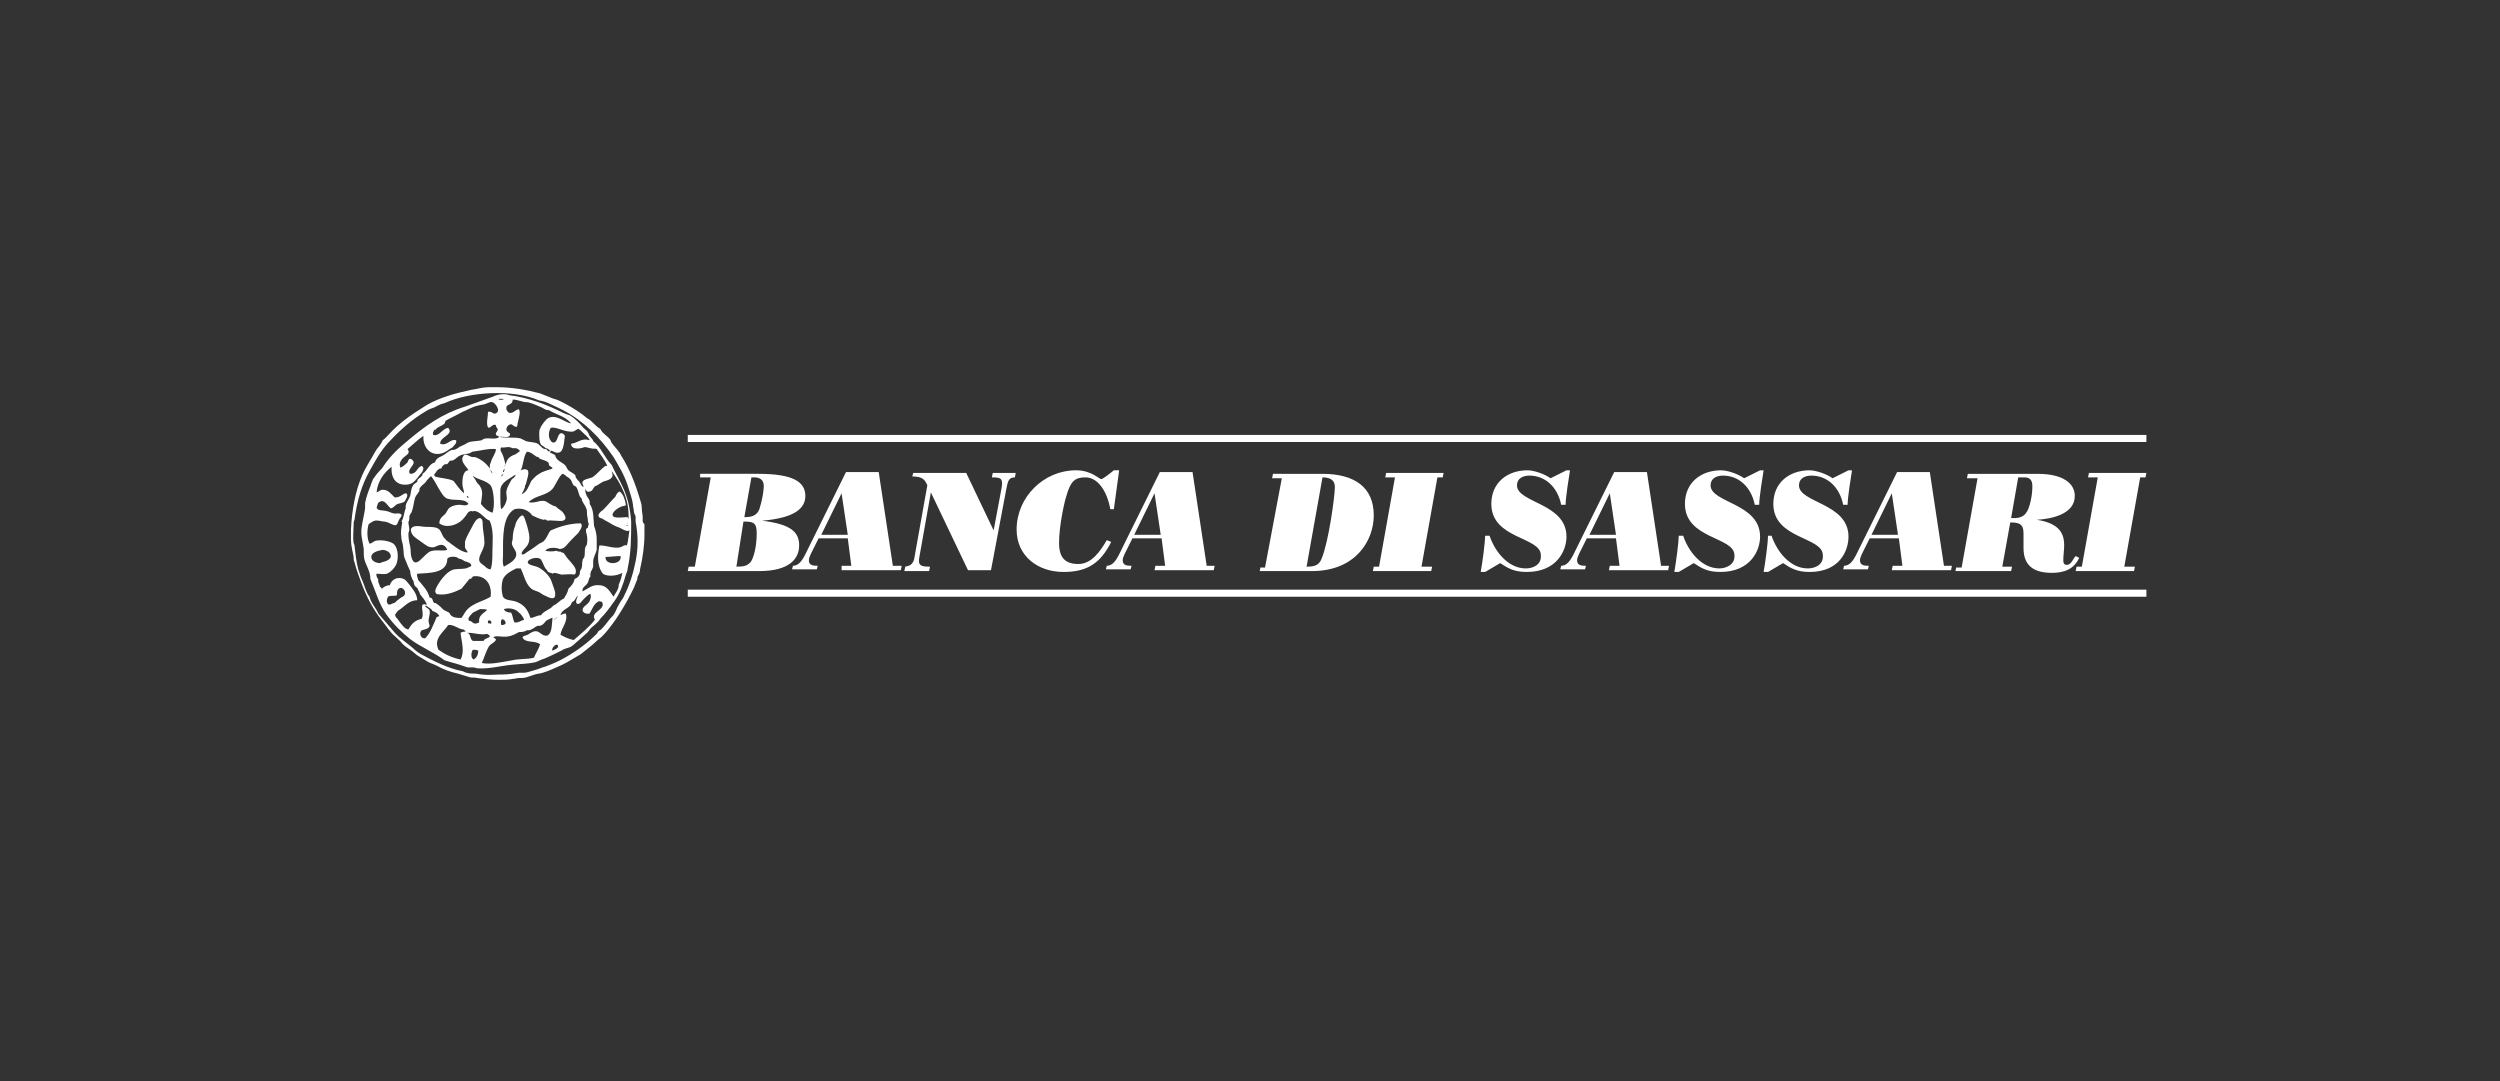 <?xml version="1.0" encoding="utf-8"?>
<!-- Generator: Adobe Illustrator 25.0.0, SVG Export Plug-In . SVG Version: 6.00 Build 0)  -->
<svg version="1.1" id="Livello_1" xmlns="http://www.w3.org/2000/svg" xmlns:xlink="http://www.w3.org/1999/xlink" x="0px" y="0px"
	 viewBox="0 0 282.8 122.3" style="enable-background:new 0 0 282.8 122.3;" xml:space="preserve">
<rect x="0" y="0" width="282.8" height="122.3" fill="#333333" stroke="none"/>
<style type="text/css">
	.st0{display:none;fill:#3A3938;}
	.st1{fill-rule:evenodd;clip-rule:evenodd;fill:#FFFFFF;}
	.st2{fill:#FFFFFF;}
	.st3{fill-rule:evenodd;clip-rule:evenodd;fill:#4A4A49;}
	.st4{fill:#4A4A49;}
	.st5{fill:none;}
	.st6{fill:#3A3938;}
</style>
<rect x="-959.4" y="-227.2" class="st0" width="1976.5" height="1517.7"/>
<path class="st2" d="M77.9,64.1l-0.1,0.5h8.1c3.4,0,4.5-1.4,4.5-2.9c0-1.5-0.9-2.4-4.2-2.8v0c3.7-0.3,4.9-1.4,4.9-2.8
	c0-1.6-1.4-2.5-5.3-2.5h-6.6L79.2,54h1.2l-1.8,10.1H77.9z M85,54h0.3c0.7,0,1.1,0.3,1.1,1c0,0.5-0.2,1.7-0.5,2.6
	c-0.3,0.8-1,0.9-1.7,0.9L85,54z M84.1,59c1.1,0,1.5,0.1,1.5,1.3c0,1.7-0.4,2.9-0.7,3.3c-0.4,0.4-0.7,0.5-1.6,0.5L84.1,59z
	 M95.2,64.5h6.7l0.1-0.5H101l-1.6-10.6h-3.7l-4.6,9.3c-0.4,0.8-0.8,1.3-1.4,1.3l-0.1,0.4h2.8l0.1-0.4c-0.4,0-1,0-1-0.6
	c0-0.4,0.2-0.7,1.1-2.5h3.3l0.4,3.1h-1.1L95.2,64.5z M92.9,60.5l2.3-4.7h0l0.7,4.7H92.9z M102.4,64.1l-0.1,0.5h2.8l0.1-0.5
	c-1,0-1.4-0.1-1.2-1.1l1.3-7.3h0l4.2,8.8h2.6l1.7-9c0.2-1.1,0.3-1.5,1-1.5l0.1-0.5h-2.6l-0.1,0.5c1,0,1.3,0.1,1.1,1.2l-0.9,4.8h0
	l-3.1-6.5h-6l-0.1,0.4c1.1,0,1.4,0.3,1.7,1l-1.5,8.4C103.2,63.9,102.9,64,102.4,64.1z M124.6,54.2c-0.3,0-1.1-1-2.9-1
	c-3.6,0-6.7,3-6.7,6.7c0,3,2.4,4.8,5.3,4.8c2.7,0,4.2-1,5.4-3.4l-0.5-0.2c-0.7,1.2-1.7,2.7-3.2,2.7c-1.5,0-2.2-0.7-2.2-2.4
	c0-1.9,0.6-4.6,0.8-5.2c0.5-1.8,1-2.2,2.2-2.2c1.3,0,2.4,1.4,2.8,3.6h0.4l0.6-4.4H126C125.4,53.7,124.7,54.2,124.6,54.2z
	 M130.6,64.5h6.7l0.1-0.5h-0.9l-1.6-10.6h-3.7l-4.6,9.3c-0.4,0.8-0.8,1.3-1.4,1.3l-0.1,0.4h2.8l0.1-0.4c-0.4,0-1,0-1-0.6
	c0-0.4,0.2-0.7,1.1-2.5h3.3l0.4,3.1h-1.1L130.6,64.5z M128.3,60.5l2.3-4.7h0l0.7,4.7H128.3z M142.6,64.1l-0.1,0.5h5.9
	c5,0,7-3.5,7-6.3c0-3.2-2.2-4.7-5.8-4.7H144l-0.1,0.5h1.1l-1.9,10.1H142.6z M149.6,54c1,0,1.4,0.4,1.4,1.1c0,1-0.7,6.2-1.5,8.1
	c-0.3,0.8-0.9,0.9-1.7,0.9L149.6,54z M155.4,64.1l-0.1,0.5h6.6l0.1-0.5h-1.2l1.8-10.1h0.6l0.1-0.5h-6.5l-0.1,0.5h1.1L156,64.1H155.4
	z M172.6,64.3c-2,0-3.5-1.9-4.1-3.7H168c0,0.7-0.3,3-0.5,4.1h0.5l1.7-1c0.9,0.6,1.6,1,3,1c3.4,0,4.5-2.4,4.5-4
	c0-3.8-5.6-3.8-5.6-5.8c0-0.8,0.7-1.1,1.4-1.1c1.8,0,3.2,1.3,3.6,3.3h0.5c0-0.8,0.4-3.3,0.5-3.9h-0.4l-1.8,0.9
	c-0.7-0.5-1.9-0.9-2.6-0.9c-2.3,0-4.1,1.4-4.1,3.8c0,4,5.6,3.7,5.6,5.8C174.4,63.9,173.4,64.3,172.6,64.3z M182,64.5h6.7l0.1-0.5
	h-0.9l-1.6-10.6h-3.7l-4.6,9.3c-0.4,0.8-0.8,1.3-1.4,1.3l-0.1,0.4h2.8l0.1-0.4c-0.4,0-1,0-1-0.6c0-0.4,0.2-0.7,1.1-2.5h3.3l0.4,3.1
	h-1.1L182,64.5z M179.8,60.5l2.3-4.7h0l0.7,4.7H179.8z M194.5,64.3c-2,0-3.5-1.9-4.1-3.7h-0.5c0,0.7-0.3,3-0.5,4.1h0.5l1.7-1
	c0.9,0.6,1.6,1,3,1c3.4,0,4.5-2.4,4.5-4c0-3.8-5.6-3.8-5.6-5.8c0-0.8,0.7-1.1,1.4-1.1c1.8,0,3.2,1.3,3.6,3.3h0.5
	c0-0.8,0.4-3.3,0.5-3.9h-0.4l-1.8,0.9c-0.7-0.5-1.9-0.9-2.6-0.9c-2.3,0-4.1,1.4-4.1,3.8c0,4,5.6,3.7,5.6,5.8
	C196.3,63.9,195.2,64.3,194.5,64.3z M204.5,64.3c-2,0-3.5-1.9-4.1-3.7H200c0,0.7-0.3,3-0.5,4.1h0.5l1.7-1c0.9,0.6,1.6,1,3,1
	c3.4,0,4.4-2.4,4.4-4c0-3.8-5.6-3.8-5.6-5.8c0-0.8,0.7-1.1,1.4-1.1c1.8,0,3.2,1.3,3.6,3.3h0.5c0-0.8,0.4-3.3,0.5-3.9h-0.4l-1.8,0.9
	c-0.7-0.5-1.9-0.9-2.6-0.9c-2.3,0-4.1,1.4-4.1,3.8c0,4,5.6,3.7,5.6,5.8C206.3,63.9,205.3,64.3,204.5,64.3z M214,64.5h6.7l0.1-0.5
	h-0.9l-1.6-10.6h-3.7l-4.6,9.3c-0.4,0.8-0.8,1.3-1.4,1.3l-0.1,0.4h2.8l0.1-0.4c-0.4,0-1,0-1-0.6c0-0.4,0.2-0.7,1.1-2.5h3.3l0.4,3.1
	h-1.1L214,64.5z M211.7,60.5l2.3-4.7h0l0.7,4.7H211.7z M221.3,64.1l-0.1,0.5h6.3l0.1-0.5h-1.1l0.9-5c0.9,0,1.5,0.1,1.5,1.2
	c0,0.6,0,1.2,0,1.7c0,2.1,1.3,2.8,3.2,2.8c1.4,0,2.5-0.4,3.1-1.7l-0.4-0.2c-0.3,0.3-0.5,1-1,1c-0.3,0-0.4-0.2-0.4-0.5
	c0-0.6,0.1-1.2,0.1-1.7c0-1.2-0.4-2.5-3.1-2.9v0c1.6-0.1,4.3-0.6,4.3-2.7c0-1.4-1.3-2.5-4.2-2.5h-7.9l-0.1,0.5h1.2l-1.8,10.1H221.3z
	 M228.3,54h0.7c0.7,0,0.9,0.4,0.9,1c0,0.7-0.1,1.4-0.3,2.1c-0.3,1.1-0.8,1.6-2.1,1.5L228.3,54z M234.9,64.1l-0.1,0.5h6.6l0.1-0.5
	h-1.2l1.8-10.1h0.6l0.1-0.5h-6.5l-0.1,0.5h1.1l-1.8,10.1H234.9z M77.8,49.1V50h165v-0.8H77.8z M77.8,67.5h165v-0.8h-165V67.5z
	 M72.7,58.9c0-0.1,0-0.2,0-0.4c0-0.3-0.1-0.6-0.1-1c0-0.4-0.1-0.7-0.2-1c-0.3-1-0.6-1.9-1-2.8c-0.3-0.7-0.7-1.5-1.1-2.1
	c-0.1-0.2-0.2-0.4-0.3-0.5c-0.2-0.3-0.6-0.7-0.8-1c-0.1-0.1-0.1-0.3-0.2-0.4c-0.3-0.4-0.9-0.7-1.1-1.2c-0.6-0.3-0.9-0.9-1.5-1.2
	c-0.7-0.6-1.5-1.1-2.4-1.6c-0.4-0.2-0.9-0.5-1.4-0.6c-0.5-0.2-1-0.4-1.5-0.6c-1.5-0.4-3.2-0.7-4.9-0.7c-0.2,0-0.6,0-0.9,0
	c-0.7,0-1.3,0.2-2,0.3c-1.9,0.4-3.6,0.9-5,1.7c-0.5,0.3-0.9,0.6-1.4,0.9c-0.9,0.6-1.8,1.3-2.5,2c-0.4,0.4-0.7,0.8-1.1,1.1
	c-0.2,0.4-0.4,0.7-0.6,0.9c-0.2,0.3-0.4,0.6-0.6,1c-0.4,0.7-0.8,1.3-1.1,2c-0.8,1.8-1.2,4-1.3,6.2c0,0.4,0,0.8,0,1.2
	c0,0.6,0.2,1.3,0.3,1.9c0,0.2,0,0.4,0.1,0.6c0.2,0.8,0.5,1.6,0.8,2.4c0.6,1.6,1.3,2.9,2.3,4.2c0.5,0.6,0.9,1.3,1.5,1.8
	c0.3,0.3,0.6,0.5,0.8,0.8c0.3,0.3,0.6,0.5,0.9,0.7c0.3,0.2,0.6,0.5,0.9,0.7c0.3,0.2,0.7,0.4,1,0.6c0.3,0.2,0.7,0.3,1.1,0.5
	c0.7,0.4,1.5,0.7,2.4,0.9c0.4,0.1,0.9,0.3,1.3,0.4c0.3,0.1,0.6,0,0.9,0.1c0.8,0.1,1.6,0.2,2.4,0.2c0.5,0,1.1,0,1.6-0.1
	c0.2,0,0.5-0.1,0.7-0.1c0.3,0,0.6,0,0.9-0.1c0.3-0.1,0.6-0.2,0.9-0.3c0.3-0.1,0.6-0.1,0.9-0.2c0.7-0.2,1.5-0.6,2.2-0.9
	c0.8-0.4,1.4-0.8,2.1-1.2c0.6-0.5,1.3-1,1.8-1.5c0.2-0.2,0.4-0.3,0.6-0.5c0.6-0.6,1.1-1.3,1.6-2c0.6-0.9,1.2-1.9,1.7-2.9
	c0.1-0.2,0.2-0.4,0.3-0.6c0.1-0.3,0.3-0.7,0.4-1c0-0.1,0-0.3,0.1-0.4c0.1-0.2,0.2-0.4,0.2-0.7c0.3-1.3,0.5-2.6,0.5-4
	c0-0.4,0-0.8,0-1.1C72.7,59.1,72.7,59,72.7,58.9z M71.9,63.5c-0.3,1.5-0.7,2.7-1.3,3.9c-0.1,0.3-0.4,0.6-0.6,1
	c-0.2,0.3-0.3,0.7-0.5,1c-0.1,0.2-0.3,0.4-0.5,0.6c-0.3,0.4-0.6,0.8-1,1.2c-0.1,0.1-0.2,0.1-0.3,0.2c-0.1,0.1-0.1,0.2-0.2,0.3
	c-1,1-2.2,1.9-3.6,2.7c-0.7,0.4-1.4,0.7-2.2,1c-0.4,0.1-0.8,0.3-1.2,0.4c-0.4,0.1-0.9,0.3-1.2,0.3c-0.2,0-0.4,0-0.6,0
	c-0.6,0.1-1.3,0.2-1.9,0.2c-0.1,0-0.1,0-0.1,0c-0.7,0-1.5,0.1-2.2,0c-0.2,0-0.5-0.1-0.8-0.1c-0.3,0-0.6,0-0.9-0.1
	c-0.2,0-0.4-0.2-0.6-0.2c-1.5-0.3-3.1-1.1-4.4-1.8c-0.4-0.2-0.8-0.5-1.1-0.8c-0.7-0.6-1.5-1.1-2.1-1.8c-0.6-0.7-1.2-1.4-1.8-2.1
	c-0.3-0.7-0.8-1.1-1-1.9c-0.4-0.5-0.5-1.1-0.8-1.8c-0.2-0.4-0.3-0.8-0.5-1.4c-0.2-0.8-0.3-1.7-0.4-2.6c0-0.1-0.1-0.2-0.1-0.3
	c-0.1-0.6,0-1.4,0-2c0-0.2,0-0.4,0.1-0.6c0.3-2.2,0.8-3.9,1.7-5.5c0.6-1.1,1.2-2.2,2.1-3.2c1.3-1.4,2.6-2.6,4.3-3.6
	c0.3-0.2,0.6-0.3,0.9-0.4c0.4-0.2,0.7-0.4,1.2-0.5c2.8-1.3,7.7-1.6,10.7-0.3c0.8,0.1,1.4,0.5,2.1,0.8c0.2,0.1,0.4,0.2,0.6,0.3
	c2.3,1.2,4.2,3.1,5.7,5.3c0.6,1,1.2,2,1.6,3.2c0.2,0.7,0.5,1.4,0.6,2.2c0,0.2,0.1,0.5,0.1,0.7c0,0.2,0.1,0.4,0.2,0.6
	c0,0.2,0,0.4,0,0.6C72.2,60.6,72.2,62,71.9,63.5z M70.5,55.2c-0.4-0.9-0.9-1.7-1.3-2.6c-0.8-0.8-1.2-2-2.1-2.7
	c0-0.2-0.3-0.4-0.4-0.6c-0.1-0.1-0.1-0.3-0.2-0.4c-0.1-0.2-0.3-0.3-0.5-0.5c-0.4-0.5-1-1.1-1.5-1.4c-0.3-0.1-0.6-0.2-0.8-0.3
	c-1.8-0.9-3.8-1.7-6.1-2c-0.5-0.2-1.2-0.1-1.7,0.1c-0.1,0.1-0.3,0.1-0.5,0.2c-0.9,0.3-1.9,0.7-2.8,1c-2.6,0.8-4.5,2.2-6.3,3.7
	c-1.1,0.9-2.1,1.8-2.9,3c-0.1,0.2-0.3,0.4-0.4,0.5c-0.3,0.3-0.6,0.7-0.8,1c-0.1,0.2-0.2,0.5-0.3,0.8c-0.2,0.5-0.5,1.3-0.6,1.9
	c0,0.2,0,0.4,0,0.6c-0.1,0.7-0.3,1.5-0.4,2.2c-0.1,0.9,0.1,1.4,0.2,2.1c0.1,0.4,0,0.9,0.1,1.4c0.2,0.8,0.7,1.4,0.7,2.3
	c0.6,1.4,1,2.9,1.8,4c0.8,1.1,1.7,2,2.7,2.8c1.2,0.9,2.7,1.5,3.9,2.4c0.6,0.2,1.1,0.3,1.7,0.5c0.3,0.1,0.6,0.2,0.9,0.3
	c0.2,0,0.4,0,0.7,0c0.1,0,0.3,0.1,0.4,0.1c1.3,0.1,2.7-0.3,3.9-0.4c0.9-0.1,1.9-0.1,2.7-0.3c0.3-0.1,0.6-0.3,1-0.4
	c0.7-0.3,1.3-0.6,1.9-0.9c0.3-0.2,0.7-0.3,1-0.4c0.4-0.2,0.6-0.5,1-0.8c0.3-0.3,0.7-0.6,1-0.9c0.1-0.1,0.2-0.3,0.3-0.4
	c0.4-0.4,0.8-0.6,1.1-1.1c0.6-0.6,1.1-1.3,1.6-2c0.6-0.8,1-1.9,1.3-3c0.1-0.2,0.2-0.5,0.2-0.7c0.4-1.8,0.4-3.6,0.4-5.3
	C71.3,57.6,71,56.3,70.5,55.2z M71,59.3c-0.1,0,0-0.1-0.1-0.2C71,59.1,70.9,59.2,71,59.3z M71,59.4v0.1C70.8,59.5,70.8,59.4,71,59.4
	z M64.9,48.8c0.2-0.1,0.3-0.2,0.5-0.3c0.2,0.1,0.4,0.3,0.6,0.5c0.3,0.3,0.6,0.5,0.7,0.8c-0.9-0.3-1.3,0.3-2.1,0.4
	c0,0.5,0.5,0.6,1.1,0.5c0.2,0,0.4-0.2,0.6-0.1c0.2,0,0.3,0.1,0.5,0.1c0.2,0.1,0.5,0,0.7,0.1c0.4,0.6,0.9,1.2,1.2,1.9h-0.2
	c-0.6,0.4-0.9,0.9-1.5,1.3c-0.2,0.1-1,0.2-1.1,0.5c-0.1,0.2,0.1,0.3,0.1,0.6c-0.2-0.1-0.3-0.3-0.4-0.5c-0.1-0.2-0.3-0.3-0.4-0.5
	c-0.1-0.1-0.1-0.2-0.1-0.3c-0.2-0.3-0.6-0.4-0.8-0.6c-0.2-0.2-0.2-0.4-0.4-0.6c-0.3-0.3-1-0.5-1.1-1.1c-0.2-0.2-0.6-0.2-0.7-0.5
	c0.5-0.1,0.6,0.3,1.1,0.2c0.6-0.1,0.6-1.3,0.7-1.9c-0.1-0.2-0.3-0.3-0.4-0.3c-0.4,0-0.4,0.8-0.7,1c-0.3,0.2-0.5-0.1-0.6-0.3
	c-0.2-0.4-0.1-1,0.1-1.3C62.9,48.2,64,49,64.9,48.8z M66.3,60.2c0.1,0.3,0.2,0.8,0.1,1.3c0,0.2-0.2,0.3-0.2,0.5
	c-0.1,0.3,0,0.7-0.1,1c0,0.1-0.2,0.2-0.2,0.4c-0.1,0.3,0,0.6-0.1,0.8c0,0.2-0.2,0.3-0.2,0.5c0,0.1,0,0.3-0.1,0.4
	c-0.1,0.2-0.3,0.3-0.5,0.4c-0.1,0.5-0.4,0.8-0.7,1.1c-0.1,0.5-0.3,0.7-0.5,1.1c-0.5,0.2-0.7,0.6-1.2,0.8c-0.4,0.5-1.1,0.6-1.4,1.1
	c-0.5,0-0.8,0.3-1.2,0.3c-0.3-1-0.8-1.6-1.8-1.9c-0.4-0.1-1.1-0.1-1.3-0.5c-0.2-0.6-0.2-1.4,0-2c0.3-0.6,0.9-0.9,1.5-1.2
	c0.2,0,0.3,0,0.5,0c0.4,0.8,0.5,1.6,1.1,2.2c0.3,0.3,0.6,0.3,1,0.5c0.2,0.1,0.4,0.3,0.7,0.4c0.4,0.2,1,0.5,1.1,0c0-0.1,0-0.3,0-0.4
	c-0.1-0.4-0.3-0.9-0.4-1.2c-0.2-0.7-1.1-1.5-1.7-1.7c-0.3-0.1-1-0.2-1-0.5c0-0.4,1.2-0.7,1.5-0.3c0.2,0.3,0.3,0.7,0.5,1
	c0.1,0.1,0.2,0.2,0.3,0.4c0.2,0.1,0.4,0.1,0.5,0.2c0.2-0.2,0.6,0,1,0.1C64,65,64.5,64.9,65,65c0-0.1,0.1-0.1,0.1-0.1
	c0.2-0.6-0.3-1-0.6-1.4c-0.3-0.3-0.5-0.6-0.7-0.9c-0.1-0.1-0.3-0.1-0.4-0.2c-0.1,0-0.4,0-0.4-0.1c-0.5,0.1-0.9,0.1-1.3,0
	c0.2-0.4,1.2-0.4,1.6-0.2c0.6,0,0.8-0.5,1.3-1c0.3-0.3,0.6-0.6,0.8-0.8c0.2-0.3,0.6-0.8,0.3-1.1c-1.3,0-2.5,0.4-3.4,0.8
	c-0.3,0.3-0.4,0.8-0.7,1.1c-0.1,0.2-0.4,0.3-0.6,0.4c-0.4,0.3-0.8,0.6-1.3,0.9c-0.2,0.1-0.4,0.4-0.7,0.3c0-0.5,0.6-0.7,0.8-1.3
	c0.2-0.6,0-1.3-0.2-2c-0.1-0.3-0.3-1.1-0.5-1.1c-0.3,0-0.8,0.8-0.8,1.1c-0.2,0.5-0.3,1-0.3,1.5c0,0.2-0.1,0.4-0.1,0.5
	c0,0.5,0.5,0.8,0.5,1.3c0,0.7-0.9,1.1-1.4,1.4c-0.2-0.4-0.1-0.8-0.1-1.3c0-2-0.1-4.4,1.3-5.2c0.8-0.2,1.6,0.1,2,0.7
	c0.4,0.2,0.8,0.4,1.3,0.5c0.2-0.1,0.3,0,0.4,0.1c0.5-0.1,1.3,0.1,1.8,0c0.5-0.2,0.2-0.6,0-0.9c-0.2-0.3-0.6-0.4-0.8-0.7
	c-0.5-0.1-0.8-0.4-1.2-0.6c-0.6-0.2-1.2,0.3-1.9,0.1c0.8-0.8,2-0.7,2.7-1.5c0.4-0.5,0.6-1.2,1.1-1.7c0.1,0,0.3,0.1,0.5,0.3
	c0.2,0.1,0.3,0.2,0.4,0.3c0.2,0.2,0.2,0.5,0.4,0.7c0.1,0.1,0.1,0.1,0.2,0.1c0.4,0.4,0.3,1.1,0.7,1.4c0,0.4,0.4,0.7,0.5,1.1
	c0.1,0.1,0.1,0.4,0.1,0.6c0,0.3,0.1,0.5,0.1,0.8c0,0.2,0.1,0.3,0.1,0.4c0,0.1-0.1,0.2-0.1,0.4C66.2,59.8,66.3,60,66.3,60.2z
	 M57,68.9c0.6-0.2,1.4,0,1.7,0.4c0.3,0.2,0.5,0.6,0.6,0.8c-0.4,0.1-0.7,0.4-1.1,0.3c-0.2-0.3-0.2-0.9-0.4-1.1
	C57.5,69.3,57.1,69.2,57,68.9z M57.2,70.5c-0.1,0.2-0.3,0.2-0.5,0.2c-0.1-0.4,0-0.9,0.4-0.5C57.2,70.4,57.2,70.4,57.2,70.5z
	 M56.6,55.4c0.1-0.9,1-1.2,1.7-1.7h0c0.1,0.1-0.2,0.4-0.4,0.5c-0.2,0.4-0.5,0.8-0.6,1.3c-0.1,0.3,0.1,0.8,0,1.1
	c-0.1,0.4-0.3,0.8-0.6,1c-0.1-0.3-0.1-0.8-0.1-1.3C56.6,56,56.6,55.6,56.6,55.4z M57.1,52.6c0.1,0,0,0.2,0,0.2
	C57.1,52.8,57.1,52.7,57.1,52.6z M57.1,53c-0.1,0.2,0,0.4-0.2,0.4C56.9,53.2,57,53.1,57.1,53L57.1,53z M57.2,52.6
	c-0.1-0.3-0.2-0.9-0.4-1.3c-0.1-0.2-0.3-0.4-0.1-0.7c0.3,0.1,0.7-0.1,1,0c0.1,0,0.2,0.1,0.3,0.1c0.1,0,0.3,0,0.4,0
	c0,0,0.4,0.2,0.4,0.3c0,0.1-0.4,0.3-0.5,0.4C57.7,51.6,57.3,51.9,57.2,52.6z M56.7,53.9c0-0.2,0.2-0.2,0.2-0.3
	C57,53.6,56.8,53.9,56.7,53.9z M59.5,54.7c0.1-0.4,0.4-1.2,0.2-1.5c-0.2-0.2-0.6-0.1-0.8,0c0.3-0.5,0.3-1.6,0.7-2.1
	c0.4,0,0.7,0.3,1,0.5c0.1,0.1,0.3,0.1,0.3,0.1c0.1,0.1,0.1,0.2,0.2,0.2c0.2,0.1,0.7,0.2,0.9,0.4c0.1,0.1,0.1,0.2,0.1,0.3
	c0.1,0.2,0.4,0.2,0.4,0.4c-0.5,0.2-1.1,0.3-1.5,0.6c-0.4,0.2-0.6,0.5-0.9,0.8c-0.3,0.6-0.5,1.3-1.1,1.5c0.1-0.2,0.4-0.6,0.4-1
	C59.5,54.8,59.5,54.7,59.5,54.7z M57,45.1C56.9,45.1,57,45.2,57,45.1c-0.1,0.2-0.4,0.1-0.6,0.1C56.5,45,56.8,45.2,57,45.1z
	 M56.7,49.4c0.2,0,1,0.2,1-0.3c0-0.1-0.3-0.2-0.4-0.4c-0.1-0.3,0.2-0.7,0.5-0.7c0.2,0,0.2,0.2,0.6,0.3c0.2-0.1,0.1-0.4,0.2-0.6
	c0.1-0.5,0.3-1.1,0.1-1.4c-0.4,0-0.6,0.5-1.1,0.4c-0.2-0.1-0.4-0.4-0.3-0.7c0.1-0.3,0.7-0.2,0.7-0.8c0.6,0,1.1,0.3,1.6,0.3
	c0,0,0.1,0,0.1,0c0.5,0.1,1.1,0.4,1.6,0.6c0.2,0.1,0.4,0.3,0.8,0.3c0.8,0.5,1.9,0.7,2.5,1.5c-0.7-0.1-1.7-1.1-2.6-0.6
	c-0.2,0.1-0.8,0.8-0.9,1.2c-0.1,0.1-0.1,0.4-0.1,0.5c0,0.5,0,1,0.2,1.3c0.2,0.2,0.4,0.2,0.5,0.4c0.3,0,0.4,0.2,0.6,0.3c0,0,0,0,0,0
	c0,0.1,0,0.1-0.1,0.1c-0.2,0-0.3-0.2-0.4-0.3c-0.5,0.1-0.7-0.6-1.2-0.7c-0.4-0.1-0.8-0.1-1.1-0.2c-0.2-0.1-0.4-0.2-0.6-0.3
	c-0.7-0.2-1.9,0-2.4-0.2C56.3,49.4,56.5,49.4,56.7,49.4z M42,63c0-0.5,0.7-0.7,1.3-0.8c0.3,0,0.7,0.2,0.8,0.4c0.4,0.6-0.4,0.9-0.9,1
	c-0.1,0-0.1,0.1-0.2,0.1C42.6,63.7,42,63.5,42,63z M44,68.4c-0.3-0.1-0.3-0.6-0.1-0.9c0.2-0.2,0.9,0,1-0.2c0-0.5,0.1-0.8,0.5-0.8
	c0.3,0.1,0.6,0.5,0.3,0.9c-0.1,0.1-0.4,0.2-0.6,0.4c-0.2,0.1-0.4,0.4-0.5,0.4C44.5,68.2,44.2,68.4,44,68.4z M46.2,71.2
	c-0.4,0-0.8-0.6-1.1-1c-0.1-0.2-0.4-0.4-0.4-0.6c0-0.2,0.2-0.3,0.3-0.5c0.7-0.4,1.2-1.2,2.2-1.2c0-0.7-0.6-1.4-1-1.9
	c-0.2-0.2-0.3-0.4-0.5-0.5c-0.7-0.3-1.4,0-1.6,0.7c-0.4,0-0.7,0.2-0.9,0.4c-0.1-0.1-0.1-0.2-0.2-0.2c-0.1-0.4-0.3-0.6-0.2-0.8
	c-0.1-0.2-0.3-0.5-0.2-0.7c0.4,0,0.8,0.1,1.2,0c0.4-0.2,0.8-0.6,1-1c0.3-0.6,0.3-1.9-0.3-2.4c-0.4-0.3-1.5-0.5-2.1-0.3
	c-0.2,0.1-0.4,0.3-0.6,0.3c-0.3-0.6-0.3-1.5-0.1-2.2c0.3-0.2,0.6-0.5,1.1-0.4c0.2,0,0.4,0.1,0.7,0.1c0.6,0.1,1,0.5,1.3,0.4
	c0.2-0.1,0.2-0.4,0.4-0.7c0.1-0.2,0.3-0.3,0.2-0.5c-0.2-0.2-0.5-0.1-0.7-0.1c-0.3,0-0.6-0.2-1-0.3c-0.5-0.1-1,0-1.1-0.4
	c0.1-0.2,0.1-0.5,0.3-0.6c0.6-0.4,0.9,0.4,1.3,0.7c0.3,0,0.5-0.4,0.8-0.5c0.3-0.1,0.6-0.1,0.8-0.3c0.1-0.2,0.5-0.8,0.1-0.9
	c-0.2,0-0.5,0.3-0.8,0.4c-0.2,0.1-0.3,0-0.4,0.1c-0.4-0.3-0.7-0.9-1.4-0.9c-0.3,0-0.4,0.2-0.7,0.3c0.1-1.2,0.8-2.2,1.7-2.9
	c-0.1,1.4,0.6,2.2,1.9,2c0.6-0.1,0.9-0.6,1.3-1.1c0.3-0.3,0.6-0.8,0.2-1c-0.6,0.2-0.5,0.9-1.3,0.9c-0.4-0.4,0.4-0.9,0.4-1.3
	c0-0.1-0.2-0.4-0.4-0.4c-0.2,0-0.2,0.2-0.3,0.4c-0.2,0.2-0.5,0.5-0.8,0.6c-0.2-0.4,0-0.8,0.3-1.1c0.3-0.3,0.9-0.5,0.5-1
	c0.6-0.5,1.2-1.1,1.8-1.5c-0.1,1.3,0.8,2.3,2,2c0.5-0.1,0.9-0.5,1.3-0.7c0.1-0.2,0.5-0.4,0.4-0.8c-0.7-0.2-1,0.7-1.8,0.4
	c-0.1-0.8,1.6-1,0.9-1.8c-0.7,0.1-1,1-1.7,0.8c-0.1-0.3,0.1-0.4,0.1-0.6c0,0,0.1,0,0.1,0.1c0.2-0.4,0.8-0.5,1.1-0.8
	c0-0.1,0.1-0.2,0.1-0.3c0.5-0.3,1.2-0.6,1.9-1c0.5-0.2,1.2-0.6,1.7-0.7c0.3-0.1,0.6-0.1,0.9-0.2c0.3-0.1,0.6-0.3,0.8-0.2
	c0.4,0.1,1.1,1.2,0.2,1.3c-0.2-0.1-0.4-0.3-0.7-0.2c0,0.4-0.1,0.8-0.1,1.2c0,0.2,0,0.5,0.2,0.6c0.3-0.1,0.5-0.5,0.8-0.3
	c0,0.3,0.2,0.3,0.2,0.5c0,0.2-0.3,0.4-0.2,0.5c0,0.2,0.2,0.2,0.4,0.3c-0.5,0.5-1.5-0.1-2,0.4c-0.4,0.1-1,0.1-1.4,0.2
	c-0.3,0.1-0.5,0.3-0.8,0.4c-0.3,0.1-0.5,0.3-0.7,0.4c-0.2,0.1-0.3,0.1-0.5,0.1c-0.3,0.1-0.5,0.3-0.8,0.5c-0.4,0.3-0.9,0.3-1.1,0.9
	c-0.7,0.2-0.8,0.9-1.4,1.3c0,0.3-0.3,0.4-0.5,0.6c-0.1,0.1-0.1,0.2-0.1,0.3c-0.1,0.1-0.3,0.2-0.4,0.3c-0.3,0.4-0.3,0.8-0.4,1.3
	c-0.2,0.5-0.6,0.9-0.5,1.4c-0.2,0.4-0.2,1.1-0.5,1.5c0,0,0.1,0,0.1,0.1c-0.1,0.6-0.2,1.1-0.1,1.7c0,0.4,0.2,0.7,0.2,1.1
	c0.1,0.5,0,0.9,0.2,1.3c0.2,0.5,0.4,1,0.6,1.4c0,0.4,0.2,0.9,0.4,1.2c0,0.4,0.2,0.6,0.4,0.7c0.1,0.3,0.3,0.5,0.3,0.7
	c0.3,0.4,0.6,0.7,0.8,1.2c-0.2,0-0.3-0.1-0.5,0c-0.2,0.4,0.2,1.1-0.1,1.6C46.8,70.2,46.5,70.7,46.2,71.2z M55.7,62.5
	c0,0.5,0,1.4-0.2,1.9c-0.3,0-0.5-0.2-0.6-0.3c-0.2-0.2-0.7-0.4-0.7-0.8c0-0.6,0.6-1.2,0.6-1.9c0-0.7-0.2-1.5-0.2-2.1
	c0-0.3,0-0.6-0.3-0.7c-0.4,0-0.7,0.6-0.9,1c-0.2,0.4-0.7,1.2-0.8,1.7c0,0.2,0,0.5,0,0.6c0,0.2,0.3,0.4,0.3,0.6
	c-0.2,0-0.5-0.1-0.7-0.2c-0.4-0.2-0.8-0.5-1.2-0.8c-0.2-0.2-0.5-0.3-0.6-0.5c-0.1-0.1-0.1-0.1-0.2-0.2c-0.2-0.3-0.3-0.7-0.5-0.9
	c-0.3-0.3-0.9-0.3-1.5-0.3c-0.5,0-1-0.2-1.5,0c-0.1,0.1-0.2,0.2-0.2,0.2c-0.1,0.5,0.3,0.9,0.6,1.1c0.3,0.2,0.4,0.3,0.7,0.5
	c0.3,0.2,0.7,0.6,1.3,0.5c0.3-0.1,0.7-0.4,1.1-0.2c0.2,0.1,0.3,0.3,0.4,0.5c-0.6,0.2-1.3-0.1-2,0.2c-0.3,0.2-0.6,0.5-0.8,0.7
	c-0.4,0.4-0.9,0.9-1.2,0.1c-0.2-0.5-0.1-0.9-0.2-1.4c-0.1-0.4-0.2-0.9-0.2-1.4c0-0.2,0.1-0.3,0.1-0.5c0-0.3-0.1-0.6-0.1-0.8
	c0-0.1,0.1-0.2,0.1-0.4c0-0.2,0-0.4,0.1-0.5c0-0.1,0.2-0.2,0.2-0.4c0.2-0.5,0.2-1.1,0.4-1.6c0.1-0.2,0.3-0.4,0.4-0.6
	c0.1-0.1,0-0.3,0.1-0.4c0.1-0.2,0.4-0.4,0.6-0.6c0.2-0.3,0.4-0.5,0.6-0.7c0,0,0,0,0.1,0c0.4,0.5,0.7,1.2,1.1,1.8
	c0.2,0.3,0.4,0.6,0.7,0.7c0.8,0.3,1.9-0.1,2.4,0.6c-0.3,0.3-0.7,0.1-1,0.1c-0.4,0-0.8,0.1-1.1,0.3c-0.3,0.2-0.3,0.5-0.6,0.8
	c-0.2,0.2-0.6,0.4-0.6,1c0.8,0.6,2,0.2,2.6-0.4c0.3-0.3,0.5-0.6,0.7-0.9c0.1,0,0.2-0.1,0.3-0.1c0.2,0.1,0.2,0,0.4,0
	c0.7,0.1,1.1,0.9,1.7,1.1C55.9,60.1,55.7,61.3,55.7,62.5z M52.9,68.9c-0.3,0.3-0.4,0.6-0.7,1c-0.4,0-0.9,0-1.2-0.3
	c-0.1-0.1-0.1-0.2-0.2-0.3c-0.2-0.1-0.4-0.2-0.6-0.3c-0.2-0.2-0.5-0.5-0.8-0.7c-0.1-0.1-0.3-0.1-0.3-0.1c-0.2-0.2-0.1-0.6-0.5-0.6
	c-0.2-0.8-0.8-1.4-1.3-2c0-0.2-0.2-0.4-0.1-0.7c1.3-0.1,3.4,0,3.4-1.7c0.2-0.3,1.1-0.3,1.3,0c0.3,0,0.5,0.2,0.7,0.3
	c0.1,0,0.8,0.2,0.7,0.5c0,0.1-0.4,0.2-0.6,0.3c-0.5,0.1-1.2,0-1.6,0.2c-0.7,0.3-1.5,1.4-1.8,2.1c-0.1,0.3-0.1,0.4,0.1,0.6
	c1,0.2,2-0.2,2.8-0.6c0.3-0.4,0.6-0.7,0.9-1.1c0.1-0.1,0.1,0,0.2,0c0-0.2,0.2-0.2,0.2-0.3c1.3-0.2,2.2,0.8,2,2.3
	C54.7,68,53.6,68.2,52.9,68.9z M55.1,69c-0.4,0.4-1,0.6-0.9,1.4c-0.2,0.1-0.4,0.2-0.6,0.1c-0.1,0-0.1-0.1-0.3-0.2
	c-0.1-0.1-0.3,0-0.3-0.2c-0.1-0.2,0.3-0.6,0.5-0.8c0.2-0.1,0.6-0.3,0.8-0.4C54.6,68.9,55,68.9,55.1,69z M55.6,70.5
	c-0.1,0.1-0.2,0-0.4,0C55.1,70,55.6,70.1,55.6,70.5z M52.8,56.1c0.1,0,0.2,0.1,0.2,0.2C52.9,56.4,52.8,56.2,52.8,56.1z M55.7,58
	c-0.6-0.2-1-0.6-1.3-1c0.1-0.8,0.3-1.4-0.1-2c-0.1-0.2-0.3-0.3-0.4-0.5c-0.1-0.2-0.2-0.4-0.4-0.6c0,0,0-0.1,0.1,0
	c0.6,0.4,1.2,0.4,1.8,0.9C55.9,55.2,56,57.4,55.7,58z M55.4,53c0.1,0.2,0.3,0.4,0.3,0.6c-0.1-0.2-0.2-0.2-0.2-0.4
	C55.5,53.1,55.4,53.1,55.4,53c-0.3-0.5-1-1.1-1.7-1.3c-0.1,0-0.2,0-0.3,0c-0.4-0.1-0.8-0.5-1-0.1c-0.4,0.6,0.4,1.2,0.6,1.6
	c-0.6,0-0.7,0.9-0.7,1.5c0,0.4,0.2,0.8,0.2,1.1c-0.5-0.4-0.8-0.9-1.2-1.4c-0.6-0.3-1.5-0.3-2.1-0.5c0-0.1-0.1-0.1-0.1-0.2
	c0.2-0.2,0.3-0.5,0.5-0.6c0.1-0.1,0.2-0.1,0.3-0.1c0.1-0.1,0.1-0.3,0.3-0.4c0.1-0.1,0.2-0.1,0.4-0.1c0.1-0.1,0.2-0.3,0.3-0.4
	c0.5,0.1,0.7-0.4,1.2-0.6c0.5-0.2,1-0.1,1.3-0.4c0.9-0.1,1.9-0.4,2.7-0.3c0,0.5-0.5,1-0.6,1.6C55.4,52.4,55.4,52.8,55.4,53z
	 M47.7,71.3c0.2-0.1,0.8-0.1,0.9-0.5c0-0.1-0.1-0.3-0.1-0.4c-0.1-0.4,0.2-0.9,0.1-1.3c0-0.2-0.3-0.3-0.5-0.5c0,0,0-0.1,0.1-0.1
	c0.2,0.2,0.6,0.3,0.7,0.6c0.3,0.1,0.7,0.3,0.8,0.6c-0.1,0-0.2,0.1-0.3,0.1c-0.4,0.9-0.7,1.8-1.3,2.4C47.7,72.3,47.3,71.7,47.7,71.3z
	 M52.1,74.6c-1-0.2-1.8-0.6-2.5-1.1c-0.6-1.3,0.6-2,1.1-2.8c0.6-0.1,1.2,0.5,1.7,0.5c0.1,0,0.2,0.2,0.3,0.2c-0.1,0.1-0.4,0-0.6,0.2
	C52.2,72.6,52.6,73.7,52.1,74.6z M53.6,74.6c-0.4-0.1-0.3-0.9-0.1-1.1c0.2,0,0.4,0,0.6,0.1C54.1,74.1,53.9,74.4,53.6,74.6z
	 M53.9,72.5c-0.1,0-0.3,0-0.4,0c-0.4-0.2-0.2-0.9-0.7-0.9c0.6-0.1,1.6,0.3,2.3,0.1c0.1,0.1,0.3,0.1,0.3,0.3
	c-0.1,0.2-0.6,0.2-0.7,0.5C54.4,72.5,54.2,72.5,53.9,72.5z M61.9,71.9c-0.6,0.1-0.8-0.5-1.3-0.5c-0.3,0-0.6,0.2-0.9,0.4
	c-0.2,0.1-0.5,0.1-0.6,0.3c0.3,0.7,1.5,0.3,2,0.8c-0.2,0.6-0.5,1-0.7,1.5c-0.8,0.2-1.6,0.1-2.5,0.3c-1.2,0.2-2.4,0.5-3.4,0.3
	c0.3-0.6,0.5-1.5,0.9-2c0.2-0.2,0.5-0.3,0.7-0.6c0-0.2-0.2-0.2-0.3-0.3c0.2-0.2,0.6-0.1,0.9-0.1c0.8,0.1,1.3-0.1,2-0.5
	c0.2,0,0.4,0,0.7-0.1c0.1,0,0.1-0.1,0.2-0.1c0.2,0,0.4,0,0.5-0.1c0.3-0.1,0.4-0.3,0.7-0.4c0.2,0,0.3,0,0.5-0.1
	c0.2-0.1,0.3-0.3,0.5-0.5c0.2-0.1,0.4-0.2,0.6-0.3c0,0,0,0,0.1,0C62.4,70.6,62.5,71.6,61.9,71.9z M62.5,73.6
	c-0.2-0.2,0.4-0.9,0.6-0.6C63.3,73.3,62.7,73.5,62.5,73.6z M62.7,70.1c0-0.1,0.2-0.1,0.3-0.3c0.1,0,0,0,0.1,0
	C63,69.8,62.8,70.1,62.7,70.1z M67.3,70.1c-0.7,0.9-1.6,1.6-2.4,2.3c-0.5-0.1-1-0.3-1.5-0.6c0.1-0.8,0.9-1.5,0.6-2.4
	c-0.3,0-0.4,0.1-0.6,0.2c0.2-0.8,1.1-0.7,1.3-1.5c0.4-0.1,0.4-0.6,0.7-0.7c-0.1,0.1-0.4,0.8-0.1,0.9c0.3,0.1,0.5-0.3,0.7-0.5
	c0.3-0.3,0.5-0.5,0.7-0.6h0.1c0.1,0.3,0,0.5-0.1,0.8c-0.2,0.4-0.8,0.6-0.8,1c0,0.3,0.4,0.5,0.8,0.4c0.3-0.5,0.5-1.2,1.1-1.4
	c0.1,0.1,0.2,0,0.3,0.1C68.6,69,66.7,69.2,67.3,70.1z M70.9,61.7c-0.3-0.1-0.4,0.1-0.7,0.2c-0.7,0.2-1.6-0.2-2.3-0.2c0,0,0,0-0.1,0
	c-0.2,1.1-0.3,2.3,0.4,3.2c0.6,0.4,1.7,0.2,2.2-0.1c-0.1,0.5-0.2,0.9-0.4,1.3c0,0.6-0.4,1-0.6,1.4c-0.4-0.6-0.8-1.3-1.6-1.3
	c-0.8-0.1-1.3,0.4-1.9,0.7c-0.1-0.5,0.4-0.6,0.6-1c0.1-0.2,0.1-0.5,0.3-0.7c-0.1-0.5,0.2-0.7,0.3-1.1c0-0.2,0-0.4,0-0.6
	c0-0.4,0.3-0.9,0.4-1.3c0-0.4,0-0.9,0-1.2c0-0.5-0.1-1-0.3-1.5c-0.1-0.9,0-1.8-0.5-2.5c0.1-0.5-0.3-0.7-0.4-1.1
	c-0.1-0.2-0.1-0.5-0.1-0.6c0,0,0,0,0,0c0.1,0.2,0.2,0.4,0.5,0.3c0.3,0,0.4-0.4,0.6-0.6c0.4-0.1,0.7-0.5,1.2-0.6
	c0.3-0.1,0.7-0.2,0.8-0.6c0-0.2-0.1-0.3-0.1-0.5c1,1.4,2,3.1,1.9,5.4c-0.1-0.1,0-0.2-0.2-0.2c-0.4,0-1.5,0.2-1.6-0.2
	c-0.1-0.4,0.7-0.9,1-1c0.2-0.1,0.4,0,0.5-0.2c-0.1-0.6-0.3-1.2-0.7-1.5c-0.3,0.1-0.4,0.4-0.5,0.6c-0.5,0.5-0.9,1-1.4,1.5
	c-0.2,0.1-0.5,0.4-0.5,0.6c0,0.3,0.3,0.3,0.5,0.4c0.1,0.1,0.3,0.2,0.5,0.3c0.5,0.3,0.8,0.5,1.4,0.7c0.4,0.2,1.3,0.8,1.2-0.2
	C71.1,60.3,71.1,61.2,70.9,61.7z M68.5,63c0.5,0,1.2-0.1,1.7-0.1C70.4,63.9,68.4,64,68.5,63z"/>
</svg>
